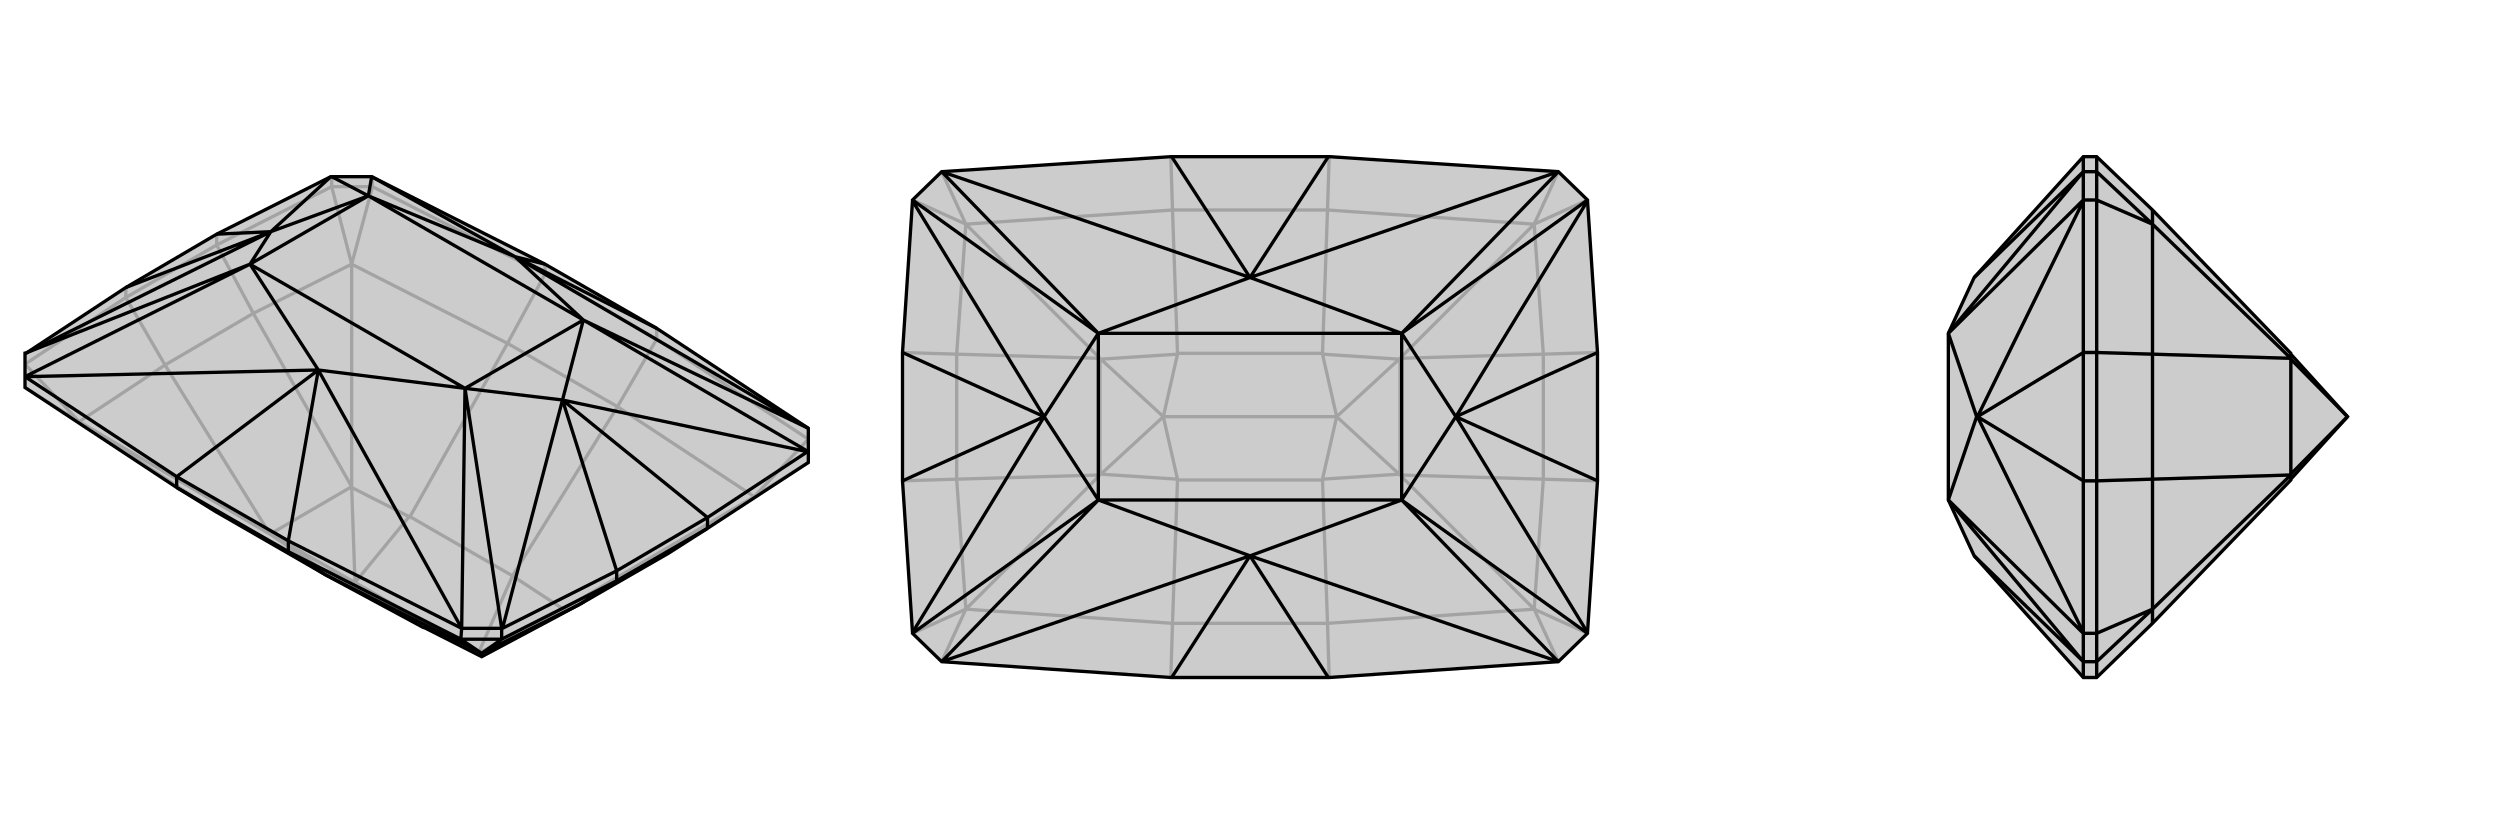 <svg xmlns="http://www.w3.org/2000/svg" viewBox="0 0 3000 1000">
    <g stroke="currentColor" stroke-width="4" fill="none" transform="translate(0 -17)">
        <path fill="currentColor" stroke="none" fill-opacity=".2" d="M802,681L849,651L970,572L970,559L970,531L788,411L788,411L654,334L654,334L446,229L398,229L397,229L260,298L151,362L31,441L30,441L30,469L30,482L212,602L259,631L391,707L508,770L509,770L578,805L578,805L696,742z" />
<path stroke-opacity=".2" d="M741,505L788,424M609,429L654,346M304,393L260,311M198,455L151,374M905,613L970,544M905,613L970,572M422,334L447,241M422,334L398,241M95,523L30,482M95,523L30,454M151,374L260,311M802,681L905,613M304,393L422,334M198,455L95,523M905,613L741,505M905,613L676,748M422,334L609,429M422,334L422,601M95,523L259,631M95,523L324,658M259,631L385,699M741,505L609,429M741,505L615,708M609,429L492,637M802,681L676,748M304,393L198,455M304,393L422,601M198,455L324,658M676,748L676,748M578,805L676,748M422,601L422,602M324,658L324,658M422,601L324,658M578,805L574,801M676,748L615,708M676,748L574,801M422,602L491,637M422,602L426,716M324,658L385,699M324,658L426,716M385,699L385,699M508,770L385,699M574,801L574,801M426,716L426,716M509,770L574,801M385,699L426,716M615,708L615,708M492,637L491,637M615,708L492,637M574,801L574,801M426,716L426,716M615,708L574,801M491,637L426,716M574,801L426,716M788,424L654,346M654,346L447,241M654,346L654,334M788,424L970,544M788,424L788,411M447,241L398,241M447,241L446,229M151,374L30,454M151,362L151,374M260,311L398,241M260,298L260,311M398,229L398,241" />
<path d="M802,681L849,651L970,572L970,559L970,531L788,411L788,411L654,334L654,334L446,229L398,229L397,229L260,298L151,362L31,441L30,441L30,469L30,482L212,602L259,631L391,707L508,770L509,770L578,805L578,805L696,742z" />
<path d="M618,325L788,411M382,461L346,666M382,461L212,589M618,325L654,334M675,497L849,638M675,497L740,702M325,295L151,362M325,295L260,298M700,401L970,559M675,497L969,559M675,497L675,497M558,483L602,771M675,497L603,771M675,497L675,497M300,334L30,441M325,295L31,441M325,295L325,295M442,252L398,229M325,295L397,229M325,295L325,295M618,325L970,531M700,401L970,531M382,461L554,771M558,483L554,771M382,461L30,469M300,334L30,469M618,325L446,229M442,252L446,229M618,325L700,401M618,325L442,252M382,461L558,483M382,461L300,334M675,497L700,401M675,497L558,483M325,295L300,334M325,295L442,252M700,401L442,252M558,483L300,334M700,401L558,483M300,334L442,252M391,707L346,679M696,742L740,714M578,801L553,784M578,801L602,784M849,638L740,702M849,651L740,714M696,742L578,801M578,801L391,707M578,801L578,805M346,666L212,589M346,666L346,666M212,589L212,589M346,679L212,602M212,589L30,469M212,602L212,589M346,666L554,771M346,679L553,784M346,679L346,666M602,771L554,771M553,784L602,784M553,784L554,771M849,638L969,559M970,559L969,559M849,638L849,651M740,702L603,771M602,771L603,771M740,714L602,784M740,702L740,714M602,771L602,784" />
    </g>
    <g stroke="currentColor" stroke-width="4" fill="none" transform="translate(1000 0)">
        <path fill="currentColor" stroke="none" fill-opacity=".2" d="M406,813L405,813L130,794L95,760L95,759L83,577L83,423L95,241L95,240L130,206L405,188L406,188L594,188L595,188L870,206L905,240L905,241L917,423L917,577L905,759L905,760L870,794L595,813L594,813z" />
<path stroke-opacity=".2" d="M593,748L595,813M593,252L595,188M407,252L405,188M407,748L405,813M852,575L917,577M852,425L917,423M148,425L83,423M148,575L83,577M841,731L870,794M841,731L905,760M841,269L870,206M841,269L905,240M159,269L130,206M159,269L95,240M159,731L130,794M159,731L95,760M852,575L841,731M852,425L841,269M148,425L159,269M148,575L159,731M841,731L593,748M841,731L680,570M841,269L593,252M841,269L680,430M159,269L407,252M159,269L320,430M159,731L407,748M159,731L320,570M593,748L407,748M593,748L587,576M407,748L413,576M593,252L407,252M593,252L587,424M407,252L413,424M852,575L852,425M852,575L680,570M852,425L680,430M148,425L148,575M148,425L320,430M148,575L320,570M680,570L679,569M680,430L679,431M680,570L680,430M320,430L321,431M320,570L321,569M320,430L320,570M679,569L587,575M679,569L604,500M679,431L587,425M679,431L604,500M321,431L413,425M321,431L396,500M321,569L413,575M321,569L396,500M587,576L587,575M413,576L413,575M587,576L413,576M604,500L604,500M396,500L396,500M587,575L604,500M413,575L396,500M587,424L587,425M413,424L413,425M587,424L413,424M604,500L604,500M396,500L396,500M587,425L604,500M413,425L396,500M604,500L396,500" />
<path d="M406,813L405,813L130,794L95,760L95,759L83,577L83,423L95,241L95,240L130,206L405,188L406,188L594,188L595,188L870,206L905,240L905,241L917,423L917,577L905,759L905,760L870,794L595,813L594,813z" />
<path d="M500,333L594,188M500,667L594,813M500,667L406,813M500,333L406,188M747,500L917,423M747,500L917,577M253,500L83,577M253,500L83,423M682,400L905,240M747,500L905,241M747,500L747,500M682,600L905,760M747,500L905,759M747,500L747,500M318,600L95,760M253,500L95,759M253,500L253,500M318,400L95,240M253,500L95,241M253,500L253,500M500,333L870,206M682,400L870,206M500,667L870,794M682,600L870,794M500,667L130,794M318,600L130,794M500,333L130,206M318,400L130,206M500,333L682,400M500,333L318,400M500,667L682,600M500,667L318,600M747,500L682,400M747,500L682,600M253,500L318,600M253,500L318,400M682,400L318,400M682,600L318,600M682,400L682,600M318,600L318,400" />
    </g>
    <g stroke="currentColor" stroke-width="4" fill="none" transform="translate(2000 0)">
        <path fill="currentColor" stroke="none" fill-opacity=".2" d="M338,600L338,400L369,333L500,188L500,188L516,188L583,252L749,424L749,425L817,500L817,500L817,500L749,575L749,576L583,748L516,813L500,813L500,813L369,667z" />
<path stroke-opacity=".2" d="M373,500L500,577M373,500L500,423M338,600L500,760M373,500L500,759M373,500L372,500M338,400L500,240M373,500L500,241M373,500L372,500M369,667L500,794M338,600L500,794M369,333L500,206M338,400L500,206M372,500L338,600M372,500L338,400M583,425L516,423M583,575L516,577M583,269L516,206M583,269L516,240M583,731L516,794M583,731L516,760M500,577L500,423M516,577L516,423M583,425L583,269M583,575L583,731M583,269L583,252M583,269L749,430M583,731L583,748M583,731L749,570M583,425L583,575M583,425L749,430M583,575L749,570M749,430L749,431M749,570L749,569M749,430L749,570M749,431L749,425M749,431L817,500M749,569L749,575M749,569L817,500M500,813L500,794M516,813L516,794M500,188L500,206M516,188L516,206M500,760L500,794M516,794L516,760M516,794L500,794M500,240L500,206M516,206L516,240M516,206L500,206M500,577L500,759M500,760L500,759M516,577L516,760M500,577L516,577M500,760L516,760M500,423L500,241M500,240L500,241M516,423L516,240M500,423L516,423M500,240L516,240" />
<path d="M338,600L338,400L369,333L500,188L500,188L516,188L583,252L749,424L749,425L817,500L817,500L817,500L749,575L749,576L583,748L516,813L500,813L500,813L369,667z" />
<path d="M373,500L500,423M373,500L500,577M338,400L500,240M373,500L500,241M373,500L372,500M338,600L500,760M373,500L500,759M373,500L372,500M369,333L500,206M338,400L500,206M369,667L500,794M338,600L500,794M372,500L338,400M372,500L338,600M583,575L516,577M583,425L516,423M583,731L516,794M583,731L516,760M583,269L516,206M583,269L516,240M500,423L500,577M516,423L516,577M583,575L583,731M583,425L583,269M583,731L583,748M583,731L749,570M583,269L583,252M583,269L749,430M583,575L583,425M583,575L749,570M583,425L749,430M749,570L749,569M749,430L749,431M749,570L749,430M749,569L749,575M749,569L817,500M749,431L749,425M749,431L817,500M500,188L500,206M516,188L516,206M500,813L500,794M516,813L516,794M500,240L500,206M516,206L516,240M516,206L500,206M500,760L500,794M516,794L516,760M516,794L500,794M500,423L500,241M500,240L500,241M516,423L516,240M500,423L516,423M500,240L516,240M500,577L500,759M500,760L500,759M516,577L516,760M500,577L516,577M500,760L516,760" />
    </g>
</svg>